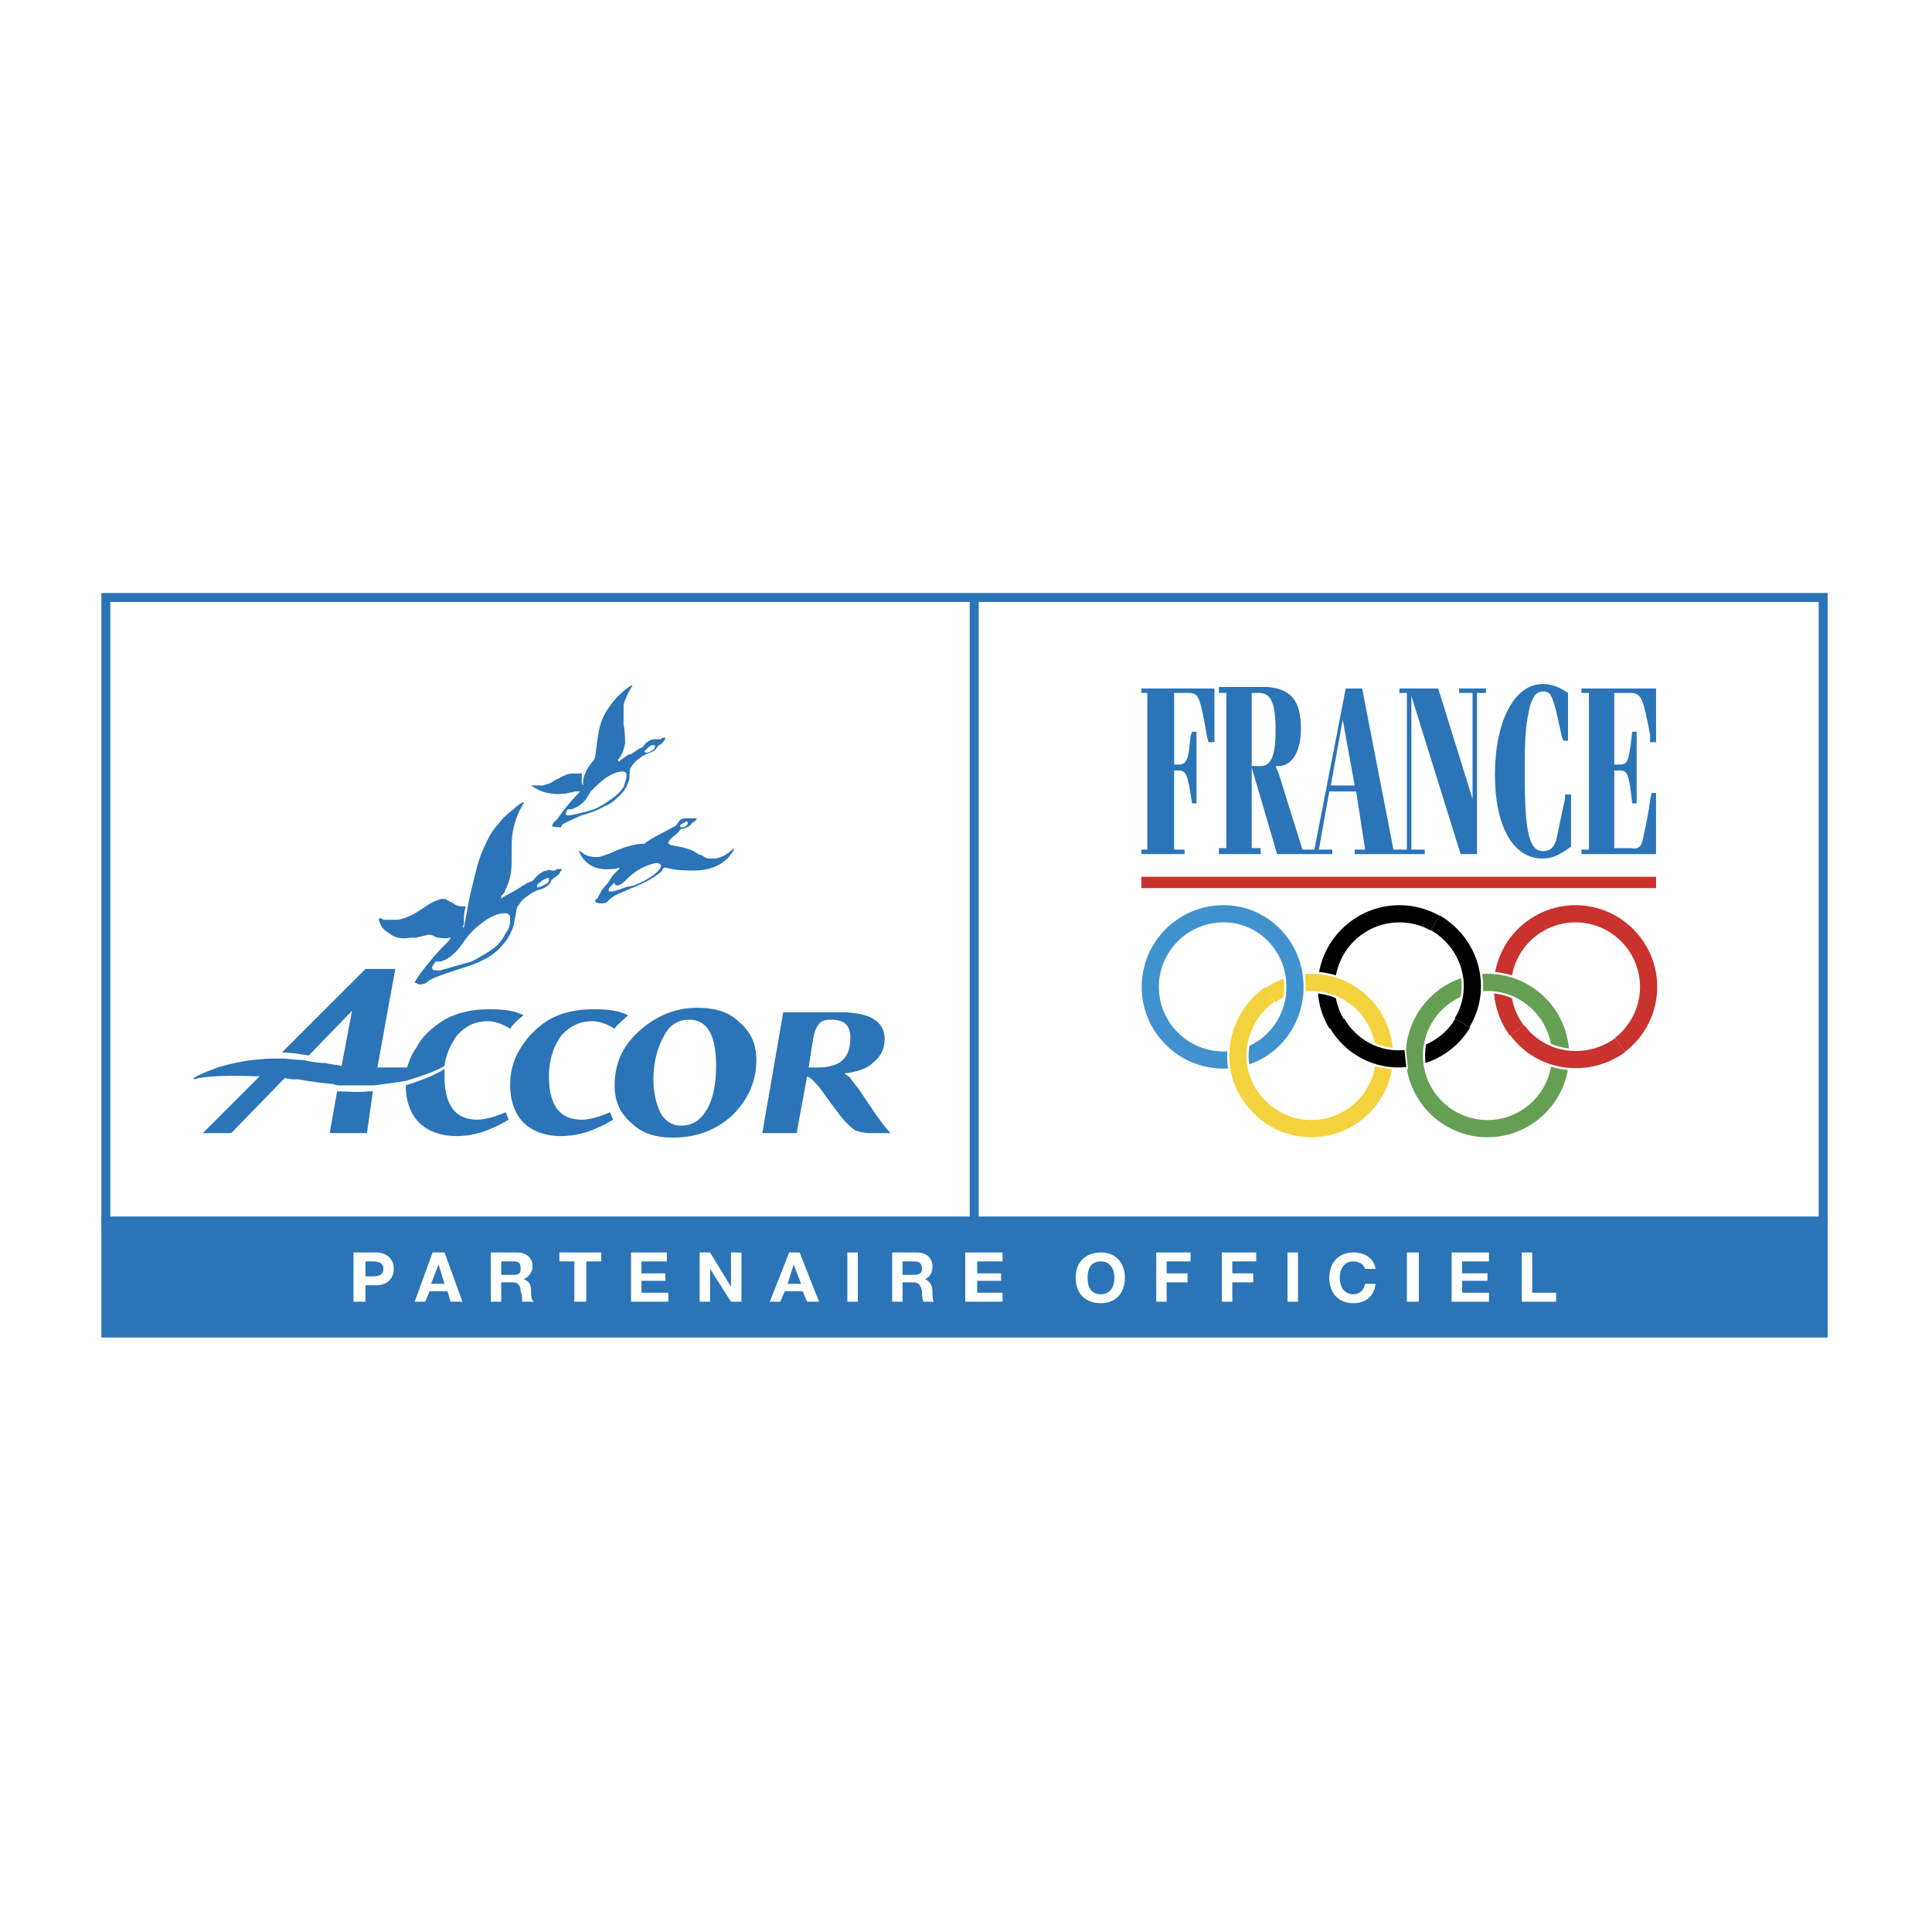 <svg xmlns="http://www.w3.org/2000/svg" width="2500" height="2500" viewBox="0 0 192.756 192.756"><path fill="#fff" d="M0 192.756h192.756V0H0v192.756z"/><path fill="#fff" d="M9.22 135.381h174.316V57.377H9.22v78.004z"/><path d="M41.82 112.01c.894.893 2.233 1.338 3.722 1.338.893 0 1.786-.148 2.679-.445.893-.299 1.787-.746 2.531-1.191l-.298-.744c-1.042.447-2.084.744-2.828.744-2.233 0-3.275-1.488-3.275-4.316v-.746c-1.191.746-2.531 1.193-3.871 1.639-.001 1.486.447 2.826 1.34 3.721zM33.633 108.883l-.744 4.168h3.721l.596-4.168h-.447c-1.191.148-2.084 0-3.126 0z" fill-rule="evenodd" clip-rule="evenodd" fill="#2b74b8"/><path d="M48.817 100.695c-1.638 0-3.126.297-4.466 1.041-1.191.746-2.232 1.639-2.828 2.83-.446.594-.745 1.338-.894 1.934H37.651l1.788-9.824h-2.977l-8.337 8.336c.893 0 1.786.148 2.68.299l4.317-4.467-1.042 5.508c-.596-.148-1.042-.148-1.638-.297-.744 0-1.488-.15-2.233-.297-.744 0-1.489-.15-2.233-.15h-.298c-2.53 0-4.465.447-5.954.893-1.191.447-1.935.744-2.382 1.043v.148c.894-.297 3.126-.447 6.55-.297l-5.656 5.656h2.828l5.359-5.508c.447.148.893.148 1.34.148 0 0 1.637.297 3.274.447.298 0 .447.148.745.148H37.355a82.564 82.564 0 0 0 3.125-.445c1.489-.447 2.829-.895 3.871-1.49.149-1.191.596-2.084 1.191-2.977.893-1.041 1.935-1.488 3.125-1.488.744 0 1.489.297 2.233.744.298-.447.744-.895 1.339-1.34-.892-.446-1.934-.595-3.422-.595z" fill-rule="evenodd" clip-rule="evenodd" fill="#2b74b8"/><path d="M54.771 87.744c0 .149 0 .298-.297.447-.298.149-.447.298-.745.298-.149.149-.149 0-.149 0 0-.149 0-.298.298-.447.298-.298.447-.298.744-.446.149 0 .149 0 .149.148zM44.5 94.145c-.298.298-.894.893-1.489 1.638-.744.893-1.34 1.637-1.637 2.232.297.15.595.299.744.15.148 0 .298 0 .446-.15.297-.297 1.042-.596 2.382-1.041l1.339-.447c1.489-.447 2.68-1.042 3.424-1.786.893-.893 1.489-1.788 1.637-2.977.149-.596.149-1.043.298-1.34.149-.149.298-.447.595-.744.596-.447 1.043-.745 1.489-.894.596-.148 1.042-.446 1.191-.744l.149-.298s.149 0 .149-.148c.148 0 .446-.298.595-.447.149-.298.298-.446.298-.446h-.298-.297c0 .148-.15.148-.447.148-.149 0-.298-.148-.447 0-.446 0-1.042.447-1.488 1.042-.149 0-.298.149-.447.149l-1.191.744-1.339.745-.149.149v-.149-.149l.297-.298c.149-.446.447-.893.596-1.638.148-.595.148-1.339.148-1.934V84.32c0-1.488.447-2.977 1.191-4.168v-.148c-.297.148-.744.446-1.191.893-.595.446-1.041.893-1.339 1.34-.744.744-1.191 1.786-1.637 2.828-.447 1.042-.745 2.531-1.192 4.317-.297 1.488-.446 2.53-.595 3.126h-.149l.149-.298v-.744c0-.447.149-.745.149-1.042h-.149c-.298 0-.744 0-1.042-.298l-.595-.298c-.148-.148-.447-.148-.596-.148-.446.148-.893.297-1.339.595l-.893.595c-.744.447-1.34.745-2.084.894h-1.487c-.149-.149-.298-.149-.447-.149v.149c.149.595.447 1.042 1.042 1.339.447.447 1.191.596 2.084.447h.596l1.191-.298c.148 0 .297 0 .595.149l.298.149c.446 0 .744.149 1.19 0h.15c-.001.149-.151.298-.448.595zm-.595 1.787c.744-.149 1.488-.744 2.232-1.787.596-.893 1.191-1.488 1.786-1.935.745-.595 1.34-.893 1.936-1.042.744-.149 1.042 0 1.042.447s0 .893-.447 1.488c-.297.596-.744 1.191-1.191 1.489-.595.445-1.34.893-2.232 1.34-1.042.296-2.083.595-3.125.892-.447 0-.745 0-.745-.148-.149-.148 0-.298.298-.744h.446zM68.615 82.088c0 .148 0 .148-.149.296-.149.149-.297.149-.446.149-.149 0-.149 0-.149-.149 0 0 0-.148.149-.148.149-.148.297-.148.446-.298.149.001.149.15.149.15zm-7.593 4.615c.298 0 .447 0 .745-.148v.148l-.596.595-.595.893c-.149.149-.447.447-.596.744-.148.298-.297.447-.297.596l-.298.297c0 .298.298.298.744.298.298 0 .447-.149.447-.149.297-.297.595-.595 1.34-.893l1.041-.446c1.489-.596 2.531-1.192 3.127-1.787a.32.32 0 0 1 .297-.297c1.042.297 2.084.297 2.829.297 1.935 0 3.275-.744 4.019-2.084v-.149c-.744.745-1.489 1.042-2.084 1.042-.446 0-.744 0-1.042-.297l-.447-.149c-.595-.447-1.191-.596-1.935-.745l-.744-.149c-.149 0-.149-.147-.298-.147 0-.298.298-.597.744-.894l.298-.298c0-.149.149-.149.298-.298.297 0 .744-.149 1.042-.595.298-.149.446-.298.446-.447h-.893c-.298 0-.446 0-.744.149-.149.149-.298.447-.447.595l-.297.149c-1.042.597-2.084 1.042-2.829 1.639-.893 0-1.935.296-3.275.893-.744.298-1.19.447-1.488.447-.596 0-1.191-.149-1.638-.596h-.148c.596 1.339 1.638 1.934 3.274 1.786zm.597 1.637c.149 0 .446-.149.893-.596 1.042-1.042 2.084-1.488 2.977-1.637.298 0 .447.149.447.298s-.149.446-.745.893c-.595.446-1.191.744-1.935 1.042l-.744.149c-.447.149-.744.297-.893.297-.298.149-.596.149-.596.149h-.148c-.148 0-.148 0-.148-.149 0 0 0-.148.148-.297l.446-.447c-.001.298.149.298.298.298zM65.34 74.347c0 .149 0 .298-.149.447-.297.148-.445.297-.595.297-.149 0-.298 0-.298-.149l.298-.297c.298-.298.447-.298.595-.298h.149zm-10.718 4.764c.744.148 1.489.148 2.084 0l.745-.15h.446c-.893.894-1.637 1.787-2.232 2.68l-.446.447-.149.296c.149.149.447.149.595.149h.298l.149-.297c.298-.148.893-.447 1.935-.894 1.042-.297 1.786-.595 2.232-.893.447-.148.894-.446 1.34-.893.744-.596 1.042-1.34 1.191-1.935 0-.595 0-.893.148-1.042.15-.298.298-.447.596-.745l.596-.446c.148 0 .297-.149.297-.149.447-.148.893-.298 1.042-.595.149-.149.149-.298.298-.298.447-.298.595-.596.595-.744h-.148-.148l-.149.148h-.596c-.446 0-.893.298-1.19.745-.15.149-.298.149-.298.149l-.894.595c-.296 0-.595.298-1.041.595l-.149.15-.149-.15c.446-.446.595-1.041.744-1.637 0-.447 0-1.191-.149-1.935v-1.935c.149-.596.447-1.191.894-1.935h-.15a7.96 7.96 0 0 0-2.232 2.232c-.447.596-.745 1.34-.894 1.936-.148.595-.297 1.637-.446 2.977l-.149.297c-.744.894-1.191 1.787-1.042 2.531-.149-.148-.149-.298-.149-.298v-.893h-.893c-.447 0-.744.148-1.042.298l-.893.447c-.298.297-.744.297-1.042.446h-1.191c.445.299.892.596 1.636.746zm7.89-1.787c0 .298-.149.744-.298 1.191-.297.446-.595.744-1.191 1.19-.446.298-1.042.744-1.786 1.042-.893.298-1.637.446-2.382.595h-.297c-.149-.149-.149-.149 0-.446 0-.149.148-.149.148-.149h.297c.447-.148 1.042-.446 1.489-1.042l.446-.745c.447-.446.894-.893 1.489-1.339.446-.298 1.042-.595 1.34-.595.447-.149.745.001.745.298zM62.661 101.291c-.447.445-1.042.893-1.341 1.34-.744-.447-1.488-.744-2.232-.744-1.191 0-2.233.447-3.126 1.488-.744 1.041-1.191 2.383-1.191 4.02 0 2.828 1.042 4.316 3.275 4.316.745 0 1.786-.297 2.828-.744l.298.744c-.744.445-1.637.893-2.53 1.191a8.455 8.455 0 0 1-2.68.445c-1.488 0-2.828-.445-3.722-1.338-.893-.895-1.339-2.234-1.339-3.723 0-1.34.298-2.529 1.042-3.721s1.637-2.084 2.828-2.83c1.34-.744 2.829-1.041 4.466-1.041 1.489.001 2.531.15 3.424.597z" fill-rule="evenodd" clip-rule="evenodd" fill="#2b74b8"/><path d="M71.444 106.352c0 1.787-.298 3.275-.894 4.318-.744 1.189-1.488 1.637-2.679 1.637-.744 0-1.489-.447-1.935-1.191-.447-.893-.745-2.084-.745-3.424 0-1.787.447-3.275 1.043-4.316.595-1.191 1.488-1.639 2.53-1.639 1.786-.001 2.68 1.49 2.68 4.615zm-7.741-3.424c-1.639 1.488-2.383 3.275-2.383 5.359 0 1.639.597 2.828 1.637 3.723 1.042 1.041 2.382 1.488 4.169 1.488 2.381 0 4.317-.744 5.954-2.232 1.489-1.49 2.382-3.277 2.382-5.508 0-1.639-.596-2.83-1.638-3.723-1.042-1.043-2.381-1.488-4.317-1.488-2.232 0-4.167.892-5.804 2.381zM81.715 102.184c.149-.297.596-.447 1.191-.447.744 0 1.191.15 1.489.447.297.299.446.744.446 1.34 0 2.084-1.042 2.977-3.275 2.977h-.893l.447-2.826c.149-.747.297-1.193.595-1.491zm-1.192 5.211c.447.148.745.594 1.191 1.041l1.191 1.637.893 1.193c.596.744 1.042 1.189 1.488 1.488.298.148.894.297 1.638.297h1.935c-.595-.596-1.339-1.637-2.233-2.979l-.893-1.338c-.447-.596-.744-.893-.893-1.191-.149-.148-.446-.299-.595-.447 1.19-.148 2.231-.447 2.828-1.041.744-.596 1.191-1.34 1.191-2.381 0-1.787-1.489-2.682-4.466-2.682h-5.657l-2.084 12.059h3.424l1.042-5.656z" fill-rule="evenodd" clip-rule="evenodd" fill="#2b74b8"/><path d="M157.187 105.758c4.021 0 7.295-3.275 7.295-7.297 0-4.018-3.274-7.293-7.295-7.293-4.019 0-7.294 3.275-7.294 7.293 0 4.021 3.275 7.297 7.294 7.297z" fill="none" stroke="#fff" stroke-width="2.144" stroke-miterlimit="2.613"/><path d="M157.187 105.758c4.021 0 7.295-3.275 7.295-7.297 0-4.018-3.274-7.293-7.295-7.293-4.019 0-7.294 3.275-7.294 7.293 0 4.021 3.275 7.297 7.294 7.297z" fill="none" stroke="#c9322d" stroke-width="1.714" stroke-miterlimit="2.613"/><path d="M139.622 105.607c4.019 0 7.294-3.125 7.294-7.146 0-4.018-3.275-7.293-7.294-7.293-4.021 0-7.295 3.275-7.295 7.293 0 4.021 3.275 7.146 7.295 7.146z" fill="none" stroke="#fff" stroke-width="2.144" stroke-miterlimit="2.613"/><path d="M139.622 105.607c4.019 0 7.294-3.125 7.294-7.146 0-4.018-3.275-7.293-7.294-7.293-4.021 0-7.295 3.275-7.295 7.293 0 4.021 3.275 7.146 7.295 7.146z" fill="none" stroke="#000" stroke-width="1.714" stroke-miterlimit="2.613"/><path d="M130.839 112.604c4.02 0 7.294-3.273 7.294-7.293s-3.274-7.295-7.294-7.295-7.294 3.275-7.294 7.295 3.274 7.293 7.294 7.293z" fill="none" stroke="#fff" stroke-width="2.144" stroke-miterlimit="2.613"/><path d="M130.839 112.604c4.02 0 7.294-3.273 7.294-7.293s-3.274-7.295-7.294-7.295-7.294 3.275-7.294 7.295 3.274 7.293 7.294 7.293z" fill="none" stroke="#f3d23d" stroke-width="1.714" stroke-miterlimit="2.613"/><path d="M122.056 105.758c4.021 0 7.146-3.275 7.146-7.297 0-4.018-3.126-7.293-7.146-7.293-4.019 0-7.294 3.275-7.294 7.293 0 4.021 3.275 7.297 7.294 7.297z" fill="none" stroke="#fff" stroke-width="2.144" stroke-miterlimit="2.613"/><path d="M122.056 105.758c4.021 0 7.146-3.275 7.146-7.297 0-4.018-3.126-7.293-7.146-7.293-4.019 0-7.294 3.275-7.294 7.293 0 4.021 3.275 7.297 7.294 7.297z" fill="none" stroke="#4092ce" stroke-width="1.714" stroke-miterlimit="2.613"/><path d="M148.404 112.604c4.02 0 7.294-3.273 7.294-7.293s-3.274-7.295-7.294-7.295-7.295 3.275-7.295 7.295 3.276 7.293 7.295 7.293z" fill="none" stroke="#fff" stroke-width="2.144" stroke-miterlimit="2.613"/><path d="M148.404 112.604c4.02 0 7.294-3.273 7.294-7.293s-3.274-7.295-7.294-7.295-7.295 3.275-7.295 7.295 3.276 7.293 7.295 7.293z" fill="none" stroke="#649f53" stroke-width="1.714" stroke-miterlimit="2.613"/><path d="M126.671 99.207c-3.275 2.381-4.168 6.848-1.936 10.123" fill="none" stroke="#fff" stroke-width="2.144" stroke-miterlimit="2.613"/><path d="M126.671 99.207c-3.275 2.381-4.168 6.848-1.936 10.123" fill="none" stroke="#f3d23d" stroke-width="1.714" stroke-miterlimit="2.613"/><path d="M145.874 102.035c2.084-3.424.893-7.89-2.681-9.973" fill="none" stroke="#fff" stroke-width="2.144" stroke-miterlimit="2.613"/><path d="M145.874 102.035c2.084-3.424.893-7.89-2.681-9.973" fill="none" stroke="#000" stroke-width="1.714" stroke-miterlimit="2.613"/><path d="M133.37 102.184c1.339 2.232 4.019 3.721 6.996 3.424m11.016-2.829c2.381 3.275 6.996 3.869 10.271 1.488" fill="none" stroke="#fff" stroke-width="2.144" stroke-miterlimit="2.613"/><path d="M151.382 102.779c2.381 3.275 6.996 3.869 10.271 1.488" fill="none" stroke="#c9322d" stroke-width="1.714" stroke-miterlimit="2.613"/><path d="M133.37 102.035c1.339 2.381 4.019 3.869 6.847 3.572" fill="none" stroke="#000" stroke-width="1.714" stroke-miterlimit="2.613"/><path fill="none" stroke="#c9322d" stroke-width="1.135" stroke-miterlimit="2.613" d="M165.226 88.042h-51.358"/><path d="M119.377 80.152h-.447c-.446-2.977-.595-3.275-1.339-3.275h-.447v7.89h1.042v.447h-4.317v-.447h.596v-15.63h-.596v-.447h7.295v5.359h-.596l-.148-.595-.298-1.638c-.446-2.233-.597-2.679-1.489-2.679h-1.488v7.145h.447c.595 0 .893-.297 1.041-1.488l.149-1.34.148-.447h.447v7.145zM129.945 84.767h.596v.447h-3.126l-2.531-8.634v8.038h.894v.596h-4.167v-.596h.743V69.137h-.743v-.596h4.762c2.383.149 3.425 1.34 3.425 4.168 0 2.233-.894 3.722-2.233 3.722h-.298c.149.446.298.596.447 1.191l2.231 7.145zm-4.168-8.336c1.042 0 1.488-1.042 1.488-3.573 0-2.679-.446-3.721-1.637-3.721h-.745v7.294h.894z" fill-rule="evenodd" clip-rule="evenodd" fill="#2b74b8"/><path d="M131.583 84.767h1.34v.447h-2.531v-.447h.745l3.126-16.077h1.637l3.126 16.077h.745v.447h-4.615v-.447h1.043l-.894-5.806h-2.68l-1.042 5.806zm3.572-6.401l-1.19-6.55-1.191 6.55h2.381z" fill-rule="evenodd" clip-rule="evenodd" fill="#2b74b8"/><path fill-rule="evenodd" clip-rule="evenodd" fill="#2b74b8" d="M145.725 85.214l-4.913-15.779v15.332h1.339v.447h-2.529v-.447h.744v-15.63h-.744v-.447h3.869l3.425 11.016V69.137h-1.341v-.447h2.681v.447h-.894v16.077h-1.637zM156.741 84.469c-1.043.745-1.787 1.191-2.829 1.191-2.978 0-4.764-3.275-4.764-8.336 0-5.359 1.936-9.081 4.764-9.081.894 0 1.638.298 2.53.894V73.9h-.446l-.148-.297-.298-1.34-.298-1.34c-.446-1.637-.595-1.935-1.34-1.935-.744 0-1.191.744-1.488 2.531-.298 1.637-.298 3.275-.298 5.954 0 5.508.446 7.443 1.786 7.443.745 0 1.042-.298 1.34-1.042.149-.744.298-1.34.596-2.828l.297-1.34v-.446h.597v5.209h-.001zM165.226 85.214h-7.443v-.447h.744v-15.63h-.744v-.447h7.443v5.359h-.596v-.744l-.298-1.489c-.446-2.233-.744-2.679-1.638-2.679h-1.638v7.145h.596c.745 0 .894-.447 1.192-3.275h.446v7.145h-.446c-.299-2.828-.447-3.275-1.192-3.275h-.596v7.741h1.638c.746.149 1.042-.149 1.191-.744.149-.893.446-1.786.744-4.019l.148-.744h.447v6.103h.002z"/><path d="M10.56 59.61h171.338v62.224H10.56V59.61zm86.635 0v62.074" fill="none" stroke="#2b74b8" stroke-width=".895" stroke-miterlimit="2.613"/><path fill-rule="evenodd" clip-rule="evenodd" fill="#2b74b8" stroke="#2b74b8" stroke-width=".895" stroke-miterlimit="2.613" d="M10.56 121.834h171.337v11.164H10.56v-11.164z"/><path d="M35.27 129.873h1.192v-1.639h1.041c1.34 0 1.787-.893 1.787-1.637 0-.746-.447-1.639-1.787-1.639H35.27v4.915zm1.192-4.021h.744c.595 0 1.042.15 1.042.746 0 .594-.447.744-1.042.744h-.744v-1.49zM41.374 129.873h1.042l.446-1.043h1.787l.298 1.043h1.19l-1.786-4.914H43.16l-1.786 4.914zm2.381-3.723l.596 1.936h-1.34l.744-1.936zM48.966 129.873h1.042v-1.936h1.191c.446 0 .744.297.744.893.149.299.149.744.149 1.043h1.191c-.298-.15-.298-.744-.298-1.043 0-.596-.149-1.043-.745-1.191.596-.297.894-.744.894-1.34 0-.744-.596-1.34-1.489-1.34h-2.679v4.914zm1.042-4.021h1.191c.595 0 .744.15.744.746 0 .445-.149.594-.744.594h-1.191v-1.34zM57.302 129.873h1.191v-4.021h1.487v-.893h-4.168v.893h1.49v4.021zM62.958 129.873h3.722v-.894H64v-1.192h2.382v-.744H64v-1.191h2.531v-.893h-3.573v4.914zM69.806 129.873h1.042v-3.275l2.084 3.275h1.042v-4.914h-1.042v3.424l-2.084-3.424h-1.042v4.914zM76.803 129.873h1.042l.446-1.043h1.787l.446 1.043h1.191l-1.935-4.914h-1.042l-1.935 4.914zm2.382-3.723l.744 1.936h-1.34l.596-1.936z" fill-rule="evenodd" clip-rule="evenodd" fill="#fff"/><path fill="#fff" d="M84.542 129.873h1.043v-4.914h-1.043v4.914z"/><path d="M89.009 129.873h1.042v-1.936h1.042c.596 0 .745.297.893.893 0 .299 0 .744.149 1.043h1.042c-.148-.15-.148-.744-.148-1.043 0-.596-.298-1.043-.745-1.191.596-.297.745-.744.745-1.34 0-.744-.596-1.34-1.489-1.34h-2.531v4.914zm1.042-4.021h1.191c.447 0 .744.15.744.746 0 .445-.297.594-.744.594h-1.191v-1.34zM96.303 129.873h3.721v-.894h-2.53v-1.192h2.382v-.744h-2.382v-1.191h2.53v-.893h-3.721v4.914zM107.318 127.49c0 1.488.894 2.531 2.531 2.531 1.488 0 2.382-1.043 2.382-2.531s-.894-2.531-2.382-2.531c-1.637 0-2.531 1.043-2.531 2.531zm1.192 0c0-.893.297-1.639 1.34-1.639.894 0 1.339.746 1.339 1.639s-.445 1.639-1.339 1.639c-1.043 0-1.34-.746-1.34-1.639zM115.357 129.873h1.041v-1.935h2.085v-.895h-2.085v-1.191h2.383v-.893h-3.424v4.914zM121.906 129.873h1.042v-1.935h2.086v-.895h-2.086v-1.191h2.383v-.893h-3.425v4.914z" fill-rule="evenodd" clip-rule="evenodd" fill="#fff"/><path fill="#fff" d="M128.457 129.873h1.042v-4.914h-1.042v4.914z"/><path d="M137.239 126.598c-.148-1.043-1.041-1.639-2.232-1.639-1.489 0-2.382 1.043-2.382 2.531s.893 2.531 2.382 2.531c1.34 0 2.084-.746 2.232-1.936h-1.041c-.149.596-.446 1.043-1.191 1.043-.893 0-1.34-.746-1.34-1.639s.447-1.639 1.34-1.639c.595 0 1.042.299 1.191.746h1.041v.002z" fill-rule="evenodd" clip-rule="evenodd" fill="#fff"/><path fill="#fff" d="M140.366 129.873h1.191v-4.914h-1.191v4.914z"/><path fill-rule="evenodd" clip-rule="evenodd" fill="#fff" d="M144.832 129.873h3.721v-.894h-2.679v-1.192h2.53v-.744h-2.53v-1.191h2.679v-.893h-3.721v4.914zM151.829 129.873h3.423v-.894h-2.382v-4.02h-1.041v4.914z"/></svg>